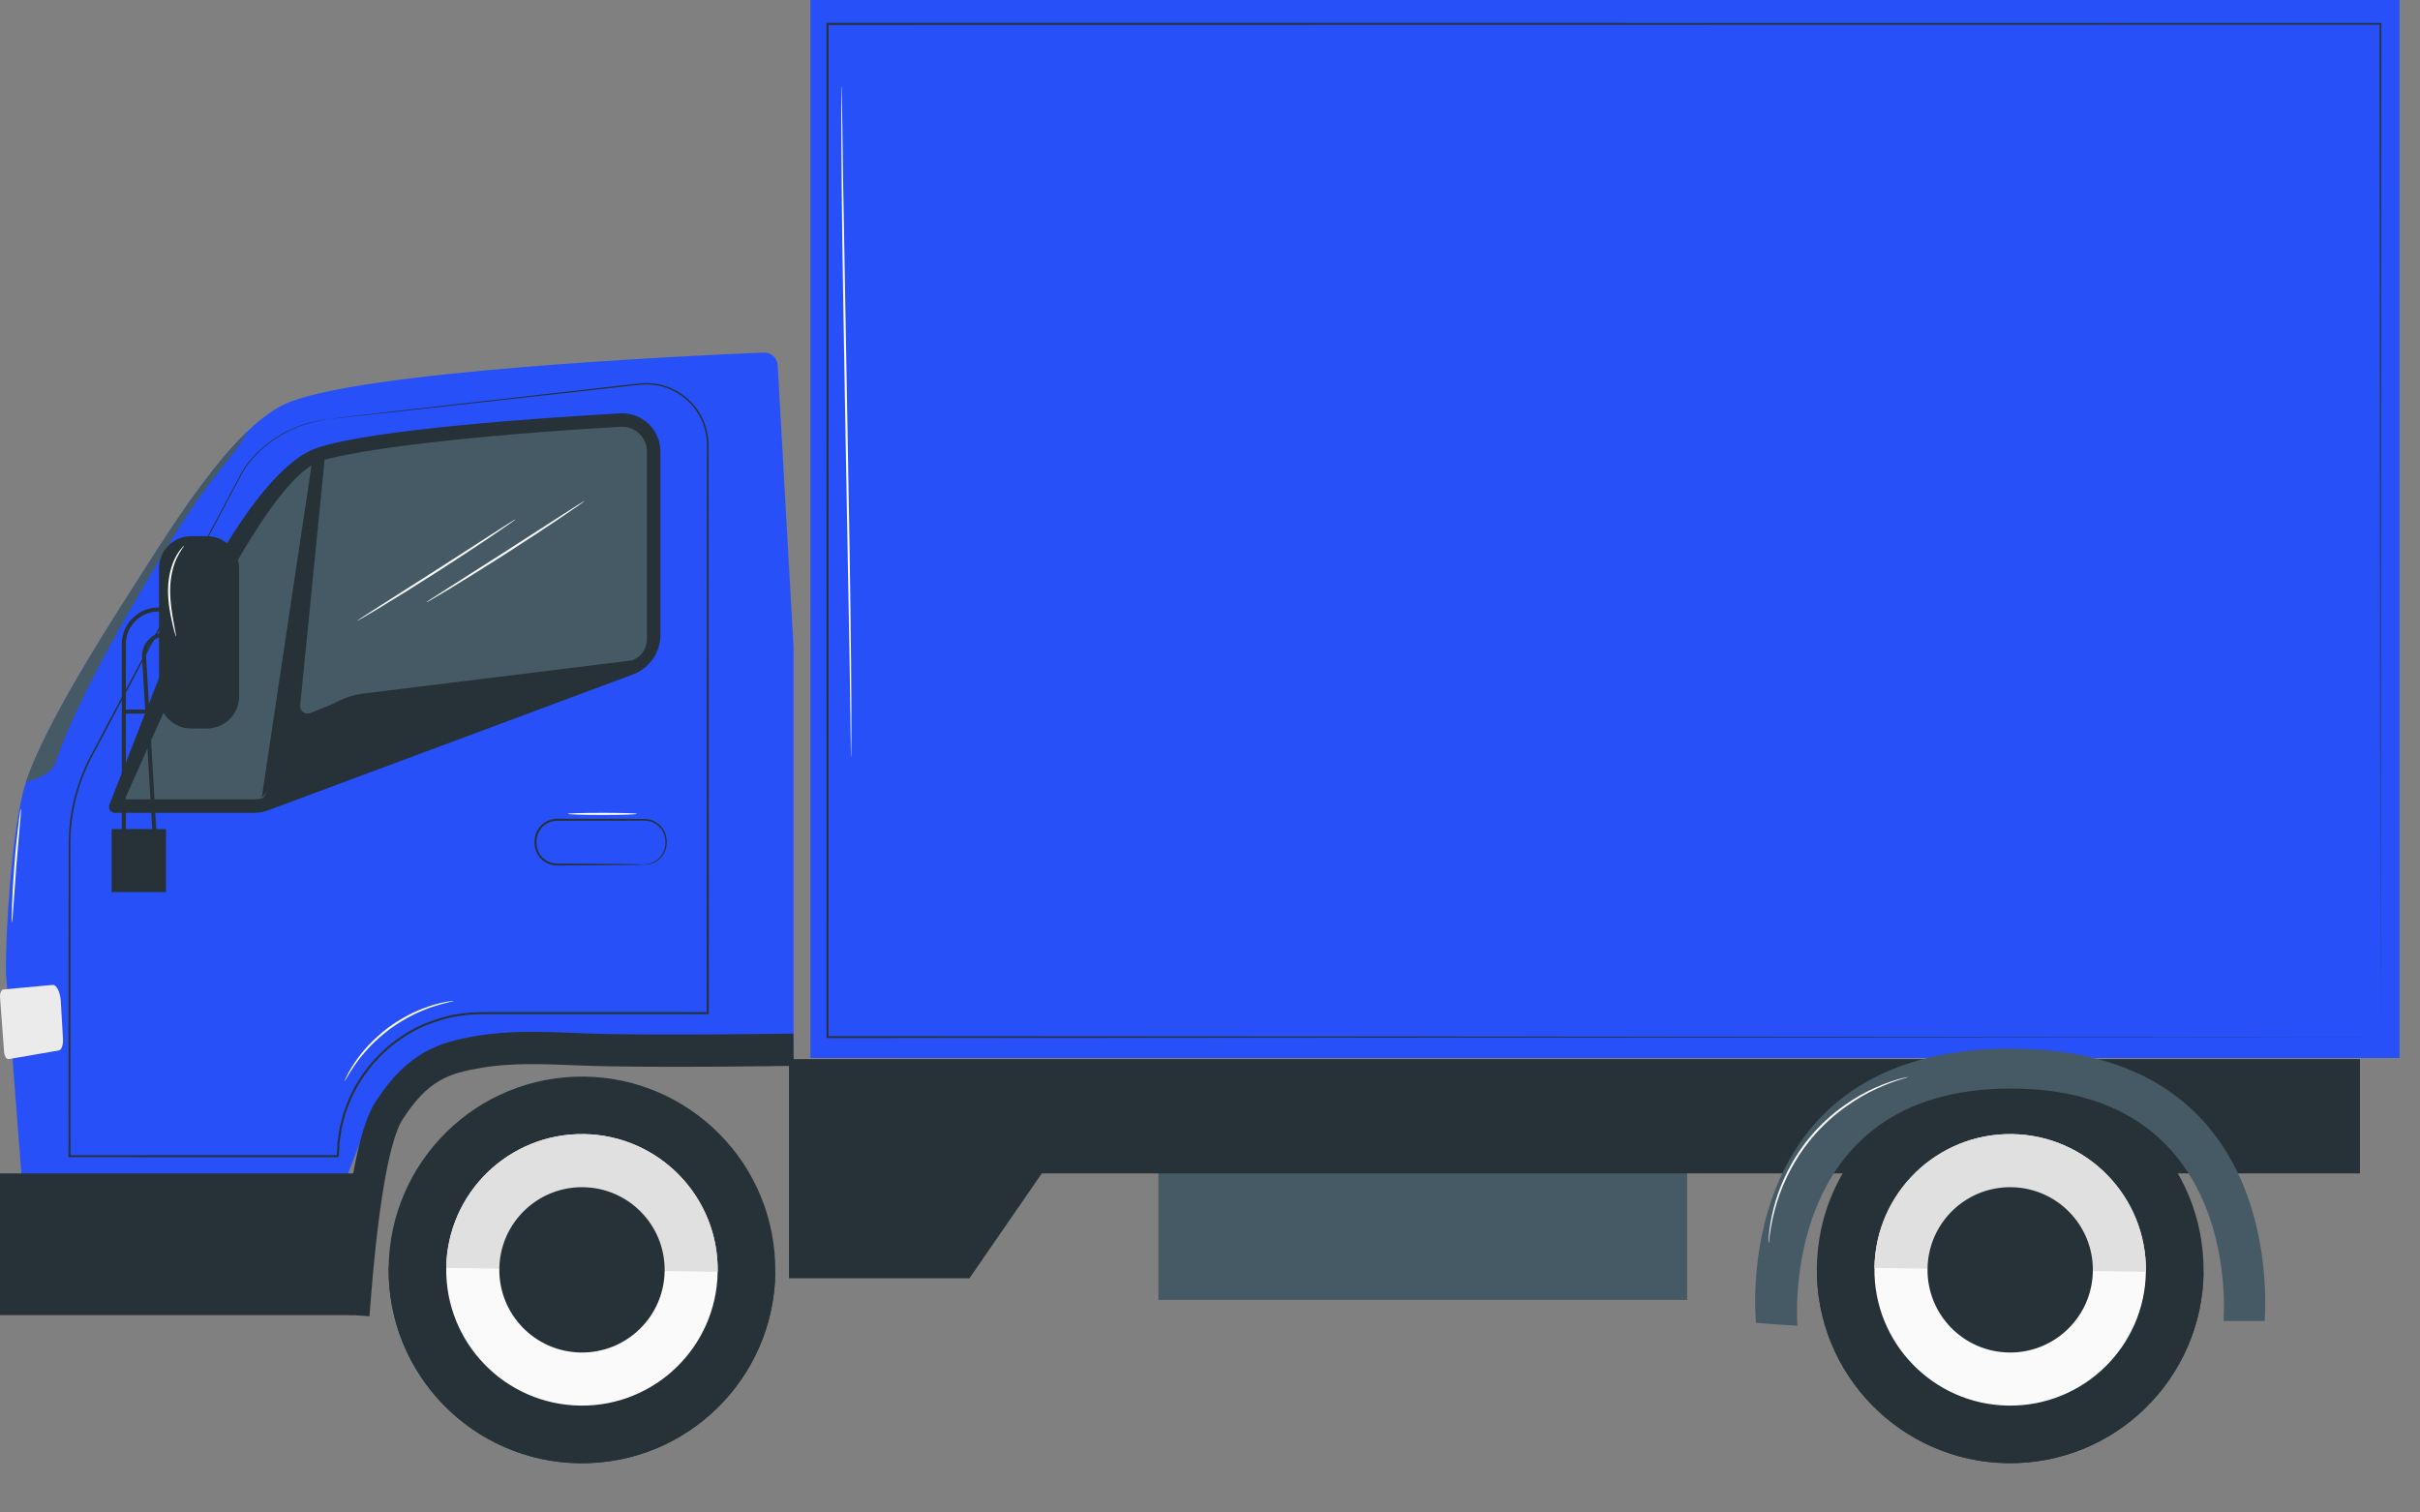 <svg width="48" height="30" viewBox="0 0 48 30" fill="none" xmlns="http://www.w3.org/2000/svg">
<rect x="0" y="0" width="48" height="30" fill="#808080" stroke="none"/>
<path d="M33.464 22.495H22.977V25.784H33.464V22.495Z" fill="#455A64"/>
<path d="M15.649 21.007V25.354H19.229L20.664 23.274H46.809V21.007H15.649Z" fill="#263238"/>
<path d="M15.425 7.244C15.417 7.099 15.294 6.987 15.149 6.993C13.734 7.051 7.015 7.359 5.633 8.023C4.576 8.531 3.417 10.431 2.601 11.71C2.015 12.627 0.721 14.662 0.46 15.703C0.238 16.584 0.105 18.413 0.12 19.322L0.489 24.126H6.578L7.188 22.539C7.586 21.504 8.58 20.821 9.689 20.821H15.74V12.848L15.425 7.244Z" fill="#2750F8"/>
<path d="M4.912 8.555C4.074 9.354 3.234 10.718 2.601 11.71C2.058 12.559 0.909 14.366 0.534 15.456C0.527 15.476 0.522 15.495 0.515 15.515C0.701 15.463 0.986 15.359 1.074 15.183C1.207 14.916 1.378 14.004 3.495 10.558C4.14 9.508 4.767 8.893 4.912 8.555Z" fill="#455A64"/>
<path d="M12.298 8.199C10.741 8.288 7.366 8.516 6.287 8.885C4.883 9.367 3.306 13.085 3.231 13.248L2.168 15.967C2.143 16.044 2.2 16.123 2.281 16.123H5.027C5.131 16.123 5.234 16.105 5.331 16.068L12.556 13.377C12.882 13.255 13.099 12.943 13.099 12.594V8.956C13.099 8.52 12.733 8.174 12.298 8.199Z" fill="#263238"/>
<path d="M2.474 15.856C2.474 15.856 3.493 13.572 3.835 12.826C4.352 11.696 5.559 9.382 6.374 9.138C7.124 8.913 9.279 8.639 12.313 8.465C12.323 8.465 12.332 8.465 12.342 8.465C12.612 8.465 12.832 8.685 12.832 8.956V12.677C12.832 12.864 12.715 13.033 12.54 13.098L7.203 13.757C6.77 13.81 6.383 14.051 6.143 14.416L5.218 15.826C5.164 15.846 5.107 15.856 5.049 15.856H2.474Z" fill="#455A64"/>
<path d="M7.009 13.798L5.192 15.819L6.197 9.11L6.448 9.023L5.954 13.993C5.943 14.102 6.052 14.184 6.154 14.143L7.009 13.798Z" fill="#263238"/>
<path d="M0.001 19.788C-0.006 19.701 0.024 19.63 0.068 19.626L1.041 19.536C1.123 19.528 1.196 19.679 1.206 19.859L1.249 20.605C1.256 20.725 1.22 20.827 1.167 20.836L0.175 21.007C0.13 21.015 0.087 20.948 0.081 20.86L0.001 19.788Z" fill="#EBEBEB"/>
<path d="M7.009 23.275H0V26.085H7.009V23.275Z" fill="#263238"/>
<path d="M11.69 29.021C13.807 28.94 15.457 27.159 15.375 25.042C15.294 22.926 13.512 21.276 11.396 21.357C9.279 21.439 7.63 23.22 7.711 25.337C7.792 27.453 9.574 29.103 11.69 29.021Z" fill="#263238"/>
<path d="M7.71 25.122C7.71 25.126 7.709 25.129 7.709 25.132C7.678 27.25 9.37 28.991 11.488 29.022C13.606 29.053 15.347 27.361 15.378 25.243C15.378 25.24 15.377 25.236 15.377 25.233L7.71 25.122Z" fill="#263238"/>
<path d="M8.851 25.149C8.83 26.636 10.018 27.858 11.505 27.88C12.991 27.901 14.214 26.713 14.235 25.226C14.257 23.74 13.069 22.517 11.582 22.495C10.095 22.474 8.873 23.662 8.851 25.149Z" fill="#FAFAFA"/>
<path d="M11.582 22.495C10.095 22.474 8.873 23.662 8.851 25.149L14.235 25.226C14.257 23.74 13.069 22.517 11.582 22.495Z" fill="#E0E0E0"/>
<path d="M9.904 25.164C9.891 26.07 10.614 26.814 11.52 26.827C12.425 26.84 13.17 26.117 13.183 25.211C13.196 24.306 12.473 23.561 11.567 23.548C10.662 23.535 9.917 24.258 9.904 25.164Z" fill="#263238"/>
<path d="M4.105 14.45H3.792C3.44 14.45 3.154 14.164 3.154 13.811V11.273C3.154 10.921 3.44 10.635 3.792 10.635H4.105C4.458 10.635 4.743 10.921 4.743 11.273V13.811C4.744 14.164 4.458 14.45 4.105 14.45Z" fill="#263238"/>
<path d="M2.496 16.809H2.416V12.775C2.416 12.374 2.741 12.049 3.141 12.049H3.333V12.129H3.141C2.785 12.129 2.496 12.419 2.496 12.775V16.809Z" fill="#263238"/>
<path d="M3.041 16.814L2.818 13.041C2.811 12.909 2.856 12.784 2.947 12.688C3.038 12.591 3.16 12.538 3.293 12.538V12.618C3.183 12.618 3.081 12.662 3.005 12.742C2.93 12.822 2.892 12.927 2.898 13.037L3.121 16.809L3.041 16.814Z" fill="#263238"/>
<path d="M3.293 16.445H2.214V17.694H3.293V16.445Z" fill="#263238"/>
<path d="M2.894 14.075H2.456V14.155H2.894V14.075Z" fill="#263238"/>
<path d="M6.553 8.307C6.553 8.307 6.586 8.302 6.649 8.294C6.712 8.287 6.806 8.276 6.93 8.261C7.178 8.232 7.544 8.19 8.017 8.135C8.966 8.028 10.345 7.871 12.071 7.674C12.287 7.651 12.507 7.622 12.735 7.602C12.85 7.59 12.967 7.604 13.083 7.625C13.197 7.653 13.311 7.691 13.416 7.751C13.627 7.868 13.809 8.05 13.921 8.275C13.977 8.387 14.02 8.509 14.037 8.636C14.051 8.699 14.049 8.764 14.054 8.829C14.054 8.892 14.054 8.957 14.054 9.021C14.055 10.054 14.056 11.163 14.056 12.338C14.057 14.689 14.058 17.303 14.059 20.095V20.116H14.039C13.139 20.116 12.215 20.116 11.272 20.116C10.801 20.116 10.325 20.116 9.845 20.116C9.605 20.117 9.364 20.11 9.127 20.15C8.888 20.178 8.658 20.256 8.434 20.344C7.737 20.642 7.182 21.227 6.916 21.915C6.886 22.003 6.847 22.087 6.828 22.177C6.807 22.267 6.777 22.354 6.767 22.445L6.746 22.581L6.736 22.649L6.733 22.718L6.726 22.854L6.722 22.923L6.722 22.931C6.74 22.913 6.697 22.958 6.701 22.953H6.698H6.694H6.677H6.643C6.276 22.953 5.912 22.953 5.551 22.953C4.107 22.953 2.711 22.953 1.378 22.952H1.359V22.933C1.359 21.727 1.36 20.565 1.36 19.454C1.36 18.899 1.361 18.356 1.361 17.828C1.361 17.564 1.361 17.303 1.361 17.046C1.362 16.917 1.36 16.79 1.363 16.662C1.366 16.535 1.375 16.409 1.39 16.284C1.451 15.785 1.614 15.316 1.843 14.906C2.063 14.492 2.276 14.092 2.481 13.707C2.892 12.937 3.27 12.226 3.614 11.582C3.957 10.938 4.265 10.361 4.534 9.857C4.601 9.731 4.666 9.609 4.728 9.493C4.76 9.435 4.788 9.376 4.822 9.322C4.855 9.268 4.892 9.217 4.929 9.169C5.082 8.978 5.251 8.831 5.414 8.718C5.745 8.494 6.044 8.404 6.244 8.357C6.446 8.312 6.553 8.307 6.553 8.307C6.553 8.307 6.527 8.312 6.475 8.319C6.423 8.327 6.346 8.34 6.246 8.364C6.047 8.413 5.749 8.504 5.422 8.729C5.26 8.842 5.092 8.989 4.942 9.179C4.905 9.226 4.869 9.277 4.836 9.33C4.803 9.384 4.775 9.443 4.743 9.501C4.681 9.618 4.617 9.739 4.55 9.866C4.283 10.37 3.976 10.949 3.635 11.593C3.293 12.238 2.916 12.95 2.507 13.72C2.302 14.106 2.09 14.506 1.87 14.92C1.643 15.329 1.483 15.793 1.423 16.288C1.408 16.411 1.399 16.536 1.396 16.663C1.394 16.789 1.396 16.917 1.395 17.045C1.396 17.302 1.396 17.563 1.396 17.828C1.396 18.356 1.396 18.898 1.397 19.454C1.397 20.564 1.398 21.727 1.398 22.932L1.378 22.913C2.711 22.913 4.107 22.912 5.551 22.912C5.912 22.912 6.276 22.912 6.642 22.912H6.677H6.694H6.698H6.701C6.706 22.908 6.662 22.95 6.681 22.931L6.681 22.922L6.684 22.853L6.692 22.714L6.695 22.645L6.705 22.576L6.726 22.438C6.736 22.345 6.767 22.257 6.788 22.166C6.808 22.074 6.847 21.988 6.877 21.9C7.147 21.201 7.71 20.608 8.417 20.305C8.645 20.216 8.879 20.137 9.121 20.108C9.362 20.069 9.606 20.075 9.845 20.074C10.325 20.074 10.801 20.074 11.272 20.074C12.214 20.074 13.139 20.074 14.039 20.075L14.018 20.095C14.019 17.302 14.02 14.688 14.021 12.338C14.022 11.163 14.022 10.054 14.023 9.021C14.023 8.892 14.028 8.764 14.007 8.641C13.99 8.517 13.949 8.398 13.894 8.288C13.785 8.068 13.607 7.891 13.402 7.776C13.3 7.717 13.188 7.68 13.077 7.652C12.964 7.632 12.85 7.617 12.737 7.629C12.511 7.648 12.289 7.677 12.074 7.7C10.347 7.891 8.967 8.044 8.019 8.149C7.545 8.201 7.179 8.241 6.93 8.268C6.807 8.281 6.713 8.291 6.649 8.298C6.586 8.305 6.553 8.307 6.553 8.307Z" fill="#263238"/>
<path d="M12.782 17.148C12.782 17.146 12.804 17.146 12.844 17.139C12.884 17.132 12.944 17.116 13.009 17.073C13.073 17.031 13.142 16.959 13.176 16.855C13.194 16.803 13.2 16.746 13.198 16.683C13.196 16.622 13.181 16.557 13.149 16.497C13.087 16.377 12.95 16.277 12.789 16.277C12.623 16.278 12.446 16.278 12.261 16.279C11.888 16.279 11.48 16.28 11.051 16.28C10.948 16.28 10.848 16.32 10.775 16.388C10.701 16.455 10.655 16.548 10.644 16.644C10.634 16.742 10.648 16.839 10.694 16.921C10.739 17.002 10.813 17.064 10.895 17.098C10.977 17.135 11.066 17.13 11.155 17.13C11.243 17.131 11.329 17.131 11.411 17.131C11.576 17.132 11.73 17.133 11.871 17.134C12.15 17.136 12.376 17.139 12.538 17.14C12.613 17.142 12.674 17.143 12.719 17.144C12.76 17.145 12.782 17.147 12.782 17.148C12.782 17.149 12.76 17.151 12.719 17.152C12.674 17.153 12.613 17.154 12.538 17.156C12.376 17.158 12.15 17.16 11.871 17.163C11.73 17.163 11.576 17.164 11.411 17.165C11.329 17.165 11.243 17.166 11.155 17.166C11.111 17.166 11.068 17.168 11.02 17.165C10.973 17.162 10.925 17.152 10.88 17.133C10.791 17.096 10.71 17.029 10.661 16.94C10.609 16.852 10.594 16.742 10.605 16.64C10.616 16.534 10.667 16.432 10.748 16.358C10.828 16.284 10.938 16.24 11.051 16.24C11.48 16.24 11.888 16.241 12.261 16.241C12.447 16.242 12.623 16.243 12.789 16.244C12.964 16.245 13.11 16.355 13.175 16.484C13.208 16.548 13.223 16.618 13.224 16.683C13.225 16.746 13.218 16.809 13.198 16.863C13.159 16.972 13.085 17.045 13.018 17.087C12.949 17.129 12.887 17.143 12.845 17.147C12.804 17.152 12.782 17.148 12.782 17.148Z" fill="#263238"/>
<path d="M12.634 16.143C12.634 16.155 12.326 16.164 11.948 16.164C11.569 16.164 11.262 16.155 11.262 16.143C11.262 16.132 11.569 16.123 11.948 16.123C12.326 16.123 12.634 16.132 12.634 16.143Z" fill="white"/>
<path d="M7.329 26.108L6.69 26.062C6.857 23.77 7.102 22.399 7.439 21.87C8.085 20.855 8.728 20.671 9.44 20.549C10.103 20.436 10.771 20.463 11.418 20.489L11.576 20.496C12.911 20.548 15.706 20.501 15.734 20.501L15.745 21.141C15.717 21.141 12.904 21.188 11.552 21.135L11.392 21.129C10.779 21.104 10.144 21.078 9.548 21.18C8.912 21.289 8.489 21.413 7.979 22.214C7.824 22.457 7.534 23.285 7.329 26.108Z" fill="#263238"/>
<path d="M47.594 0H16.075V20.985H47.594V0Z" fill="#2750F8"/>
<path d="M47.216 20.57C47.216 20.435 47.209 12.738 47.199 0.474L47.216 0.49C38.772 0.492 28.049 0.493 16.415 0.495H16.413L16.434 0.474C16.433 7.617 16.432 14.417 16.432 20.57L16.413 20.551C34.535 20.562 47.044 20.57 47.216 20.57C47.044 20.57 34.535 20.578 16.413 20.589H16.394V20.57C16.393 14.417 16.393 7.617 16.392 0.474V0.453H16.413H16.415C28.049 0.455 38.772 0.456 47.216 0.457H47.233V0.474C47.222 12.738 47.216 20.435 47.216 20.57Z" fill="#263238"/>
<path d="M11.592 9.938C11.593 9.939 11.583 9.947 11.563 9.962C11.539 9.979 11.509 10 11.475 10.026C11.397 10.08 11.285 10.158 11.145 10.252C10.866 10.441 10.477 10.698 10.044 10.976C9.61 11.254 9.214 11.5 8.926 11.675C8.781 11.762 8.664 11.832 8.582 11.879C8.545 11.9 8.514 11.918 8.488 11.933C8.466 11.945 8.454 11.95 8.453 11.949C8.453 11.948 8.463 11.94 8.483 11.925C8.508 11.909 8.538 11.889 8.574 11.865C8.659 11.811 8.772 11.738 8.91 11.65C9.2 11.465 9.59 11.216 10.021 10.941C10.451 10.664 10.84 10.413 11.129 10.227C11.267 10.139 11.38 10.066 11.466 10.012C11.502 9.989 11.533 9.971 11.558 9.955C11.579 9.942 11.591 9.936 11.592 9.938Z" fill="#FAFAFA"/>
<path d="M10.227 10.299C10.228 10.3 10.218 10.309 10.198 10.323C10.174 10.341 10.145 10.362 10.11 10.387C10.033 10.441 9.921 10.519 9.781 10.614C9.502 10.803 9.113 11.06 8.68 11.338C8.246 11.616 7.85 11.861 7.561 12.036C7.417 12.123 7.3 12.193 7.218 12.241C7.18 12.262 7.149 12.279 7.123 12.294C7.102 12.306 7.09 12.312 7.089 12.31C7.088 12.309 7.099 12.301 7.119 12.287C7.144 12.271 7.174 12.251 7.21 12.227C7.294 12.172 7.408 12.099 7.546 12.011C7.835 11.826 8.226 11.578 8.657 11.303C9.087 11.025 9.476 10.775 9.765 10.589C9.902 10.501 10.016 10.428 10.101 10.373C10.138 10.351 10.168 10.332 10.194 10.316C10.215 10.304 10.227 10.298 10.227 10.299Z" fill="#FAFAFA"/>
<path d="M3.492 12.628C3.49 12.629 3.481 12.603 3.468 12.557C3.455 12.511 3.437 12.445 3.418 12.361C3.38 12.195 3.331 11.961 3.333 11.697C3.335 11.434 3.403 11.198 3.485 11.046C3.526 10.97 3.567 10.913 3.599 10.877C3.63 10.84 3.65 10.822 3.652 10.824C3.658 10.829 3.584 10.907 3.512 11.059C3.438 11.21 3.377 11.44 3.375 11.698C3.373 11.956 3.416 12.188 3.446 12.355C3.478 12.523 3.498 12.627 3.492 12.628Z" fill="#FAFAFA"/>
<path d="M0.237 18.299C0.234 18.299 0.233 18.267 0.233 18.21C0.233 18.152 0.234 18.069 0.238 17.967C0.244 17.761 0.259 17.478 0.284 17.165C0.308 16.852 0.338 16.57 0.364 16.366C0.376 16.264 0.388 16.182 0.397 16.125C0.406 16.068 0.412 16.037 0.415 16.037C0.418 16.037 0.417 16.069 0.413 16.127C0.408 16.193 0.401 16.274 0.393 16.369C0.375 16.583 0.351 16.861 0.325 17.168C0.303 17.476 0.283 17.753 0.267 17.968C0.26 18.063 0.254 18.144 0.249 18.211C0.244 18.268 0.24 18.299 0.237 18.299Z" fill="#FAFAFA"/>
<path d="M9.002 19.853C9.004 19.861 8.848 19.883 8.609 19.96C8.489 19.998 8.35 20.054 8.2 20.126C8.052 20.201 7.894 20.293 7.739 20.406C7.585 20.52 7.45 20.643 7.334 20.762C7.221 20.883 7.126 20.999 7.054 21.102C6.909 21.308 6.841 21.449 6.833 21.445C6.831 21.444 6.847 21.408 6.878 21.345C6.893 21.312 6.913 21.274 6.939 21.231C6.965 21.188 6.992 21.137 7.03 21.085C7.099 20.979 7.193 20.86 7.306 20.736C7.422 20.614 7.559 20.488 7.715 20.372C7.872 20.258 8.032 20.166 8.183 20.092C8.336 20.02 8.478 19.967 8.6 19.932C8.66 19.912 8.717 19.901 8.766 19.889C8.815 19.877 8.857 19.87 8.893 19.865C8.963 19.854 9.002 19.85 9.002 19.853Z" fill="#FAFAFA"/>
<path d="M16.88 15.023C16.88 15.023 16.879 15.011 16.878 14.988C16.878 14.964 16.877 14.93 16.876 14.887C16.875 14.796 16.873 14.666 16.871 14.499C16.866 14.16 16.859 13.673 16.851 13.072C16.829 11.866 16.799 10.202 16.766 8.364C16.733 6.525 16.705 4.861 16.694 3.656C16.689 3.053 16.687 2.565 16.687 2.228C16.689 2.061 16.689 1.931 16.69 1.84C16.691 1.797 16.691 1.764 16.692 1.739C16.692 1.717 16.693 1.705 16.694 1.705C16.695 1.705 16.695 1.717 16.696 1.739C16.697 1.764 16.697 1.797 16.698 1.84C16.7 1.931 16.701 2.061 16.704 2.228C16.708 2.567 16.715 3.054 16.724 3.655C16.745 4.862 16.775 6.526 16.808 8.364C16.842 10.202 16.869 11.867 16.88 13.072C16.886 13.675 16.887 14.162 16.887 14.499C16.886 14.666 16.885 14.796 16.884 14.887C16.883 14.93 16.883 14.963 16.882 14.988C16.882 15.011 16.881 15.023 16.88 15.023Z" fill="#FAFAFA"/>
<path d="M40.025 29.018C42.141 28.934 43.788 27.15 43.704 25.034C43.619 22.917 41.835 21.27 39.719 21.355C37.603 21.439 35.956 23.223 36.04 25.34C36.125 27.456 37.909 29.103 40.025 29.018Z" fill="#263238"/>
<path d="M36.038 25.122C36.038 25.126 36.037 25.129 36.037 25.132C36.006 27.25 37.698 28.991 39.816 29.022C41.934 29.053 43.675 27.361 43.706 25.243C43.706 25.24 43.705 25.236 43.706 25.233L36.038 25.122Z" fill="#263238"/>
<path d="M37.179 25.149C37.158 26.636 38.346 27.858 39.833 27.88C41.319 27.901 42.542 26.713 42.563 25.226C42.585 23.74 41.397 22.517 39.91 22.495C38.423 22.474 37.201 23.662 37.179 25.149Z" fill="#FAFAFA"/>
<path d="M39.91 22.495C38.423 22.474 37.201 23.662 37.179 25.149L42.563 25.226C42.585 23.74 41.397 22.517 39.91 22.495Z" fill="#E0E0E0"/>
<path d="M38.232 25.164C38.218 26.07 38.942 26.814 39.848 26.827C40.753 26.84 41.498 26.117 41.511 25.211C41.524 24.306 40.801 23.561 39.895 23.548C38.989 23.535 38.245 24.258 38.232 25.164Z" fill="#263238"/>
<path d="M34.83 26.238C34.83 26.238 34.246 20.8 39.883 20.8C45.084 20.8 44.968 25.478 44.919 26.202H44.103C44.103 26.202 44.519 21.591 39.883 21.591C35.247 21.591 35.651 26.295 35.651 26.295C35.651 26.295 35.308 26.277 34.83 26.238Z" fill="#455A64"/>
<path d="M37.849 21.361C37.85 21.363 37.834 21.368 37.805 21.378C37.776 21.387 37.732 21.398 37.677 21.417C37.566 21.452 37.407 21.509 37.219 21.596C36.843 21.767 36.349 22.084 35.94 22.57C35.532 23.057 35.305 23.598 35.202 23.999C35.148 24.199 35.12 24.365 35.105 24.481C35.095 24.538 35.092 24.583 35.088 24.614C35.084 24.644 35.081 24.66 35.08 24.66C35.078 24.66 35.078 24.644 35.079 24.613C35.081 24.582 35.082 24.537 35.089 24.479C35.099 24.363 35.123 24.195 35.173 23.991C35.27 23.586 35.495 23.036 35.908 22.544C36.322 22.052 36.825 21.735 37.207 21.569C37.398 21.485 37.56 21.432 37.672 21.402C37.728 21.385 37.773 21.377 37.803 21.37C37.833 21.363 37.849 21.36 37.849 21.361Z" fill="#FAFAFA"/>
</svg>
